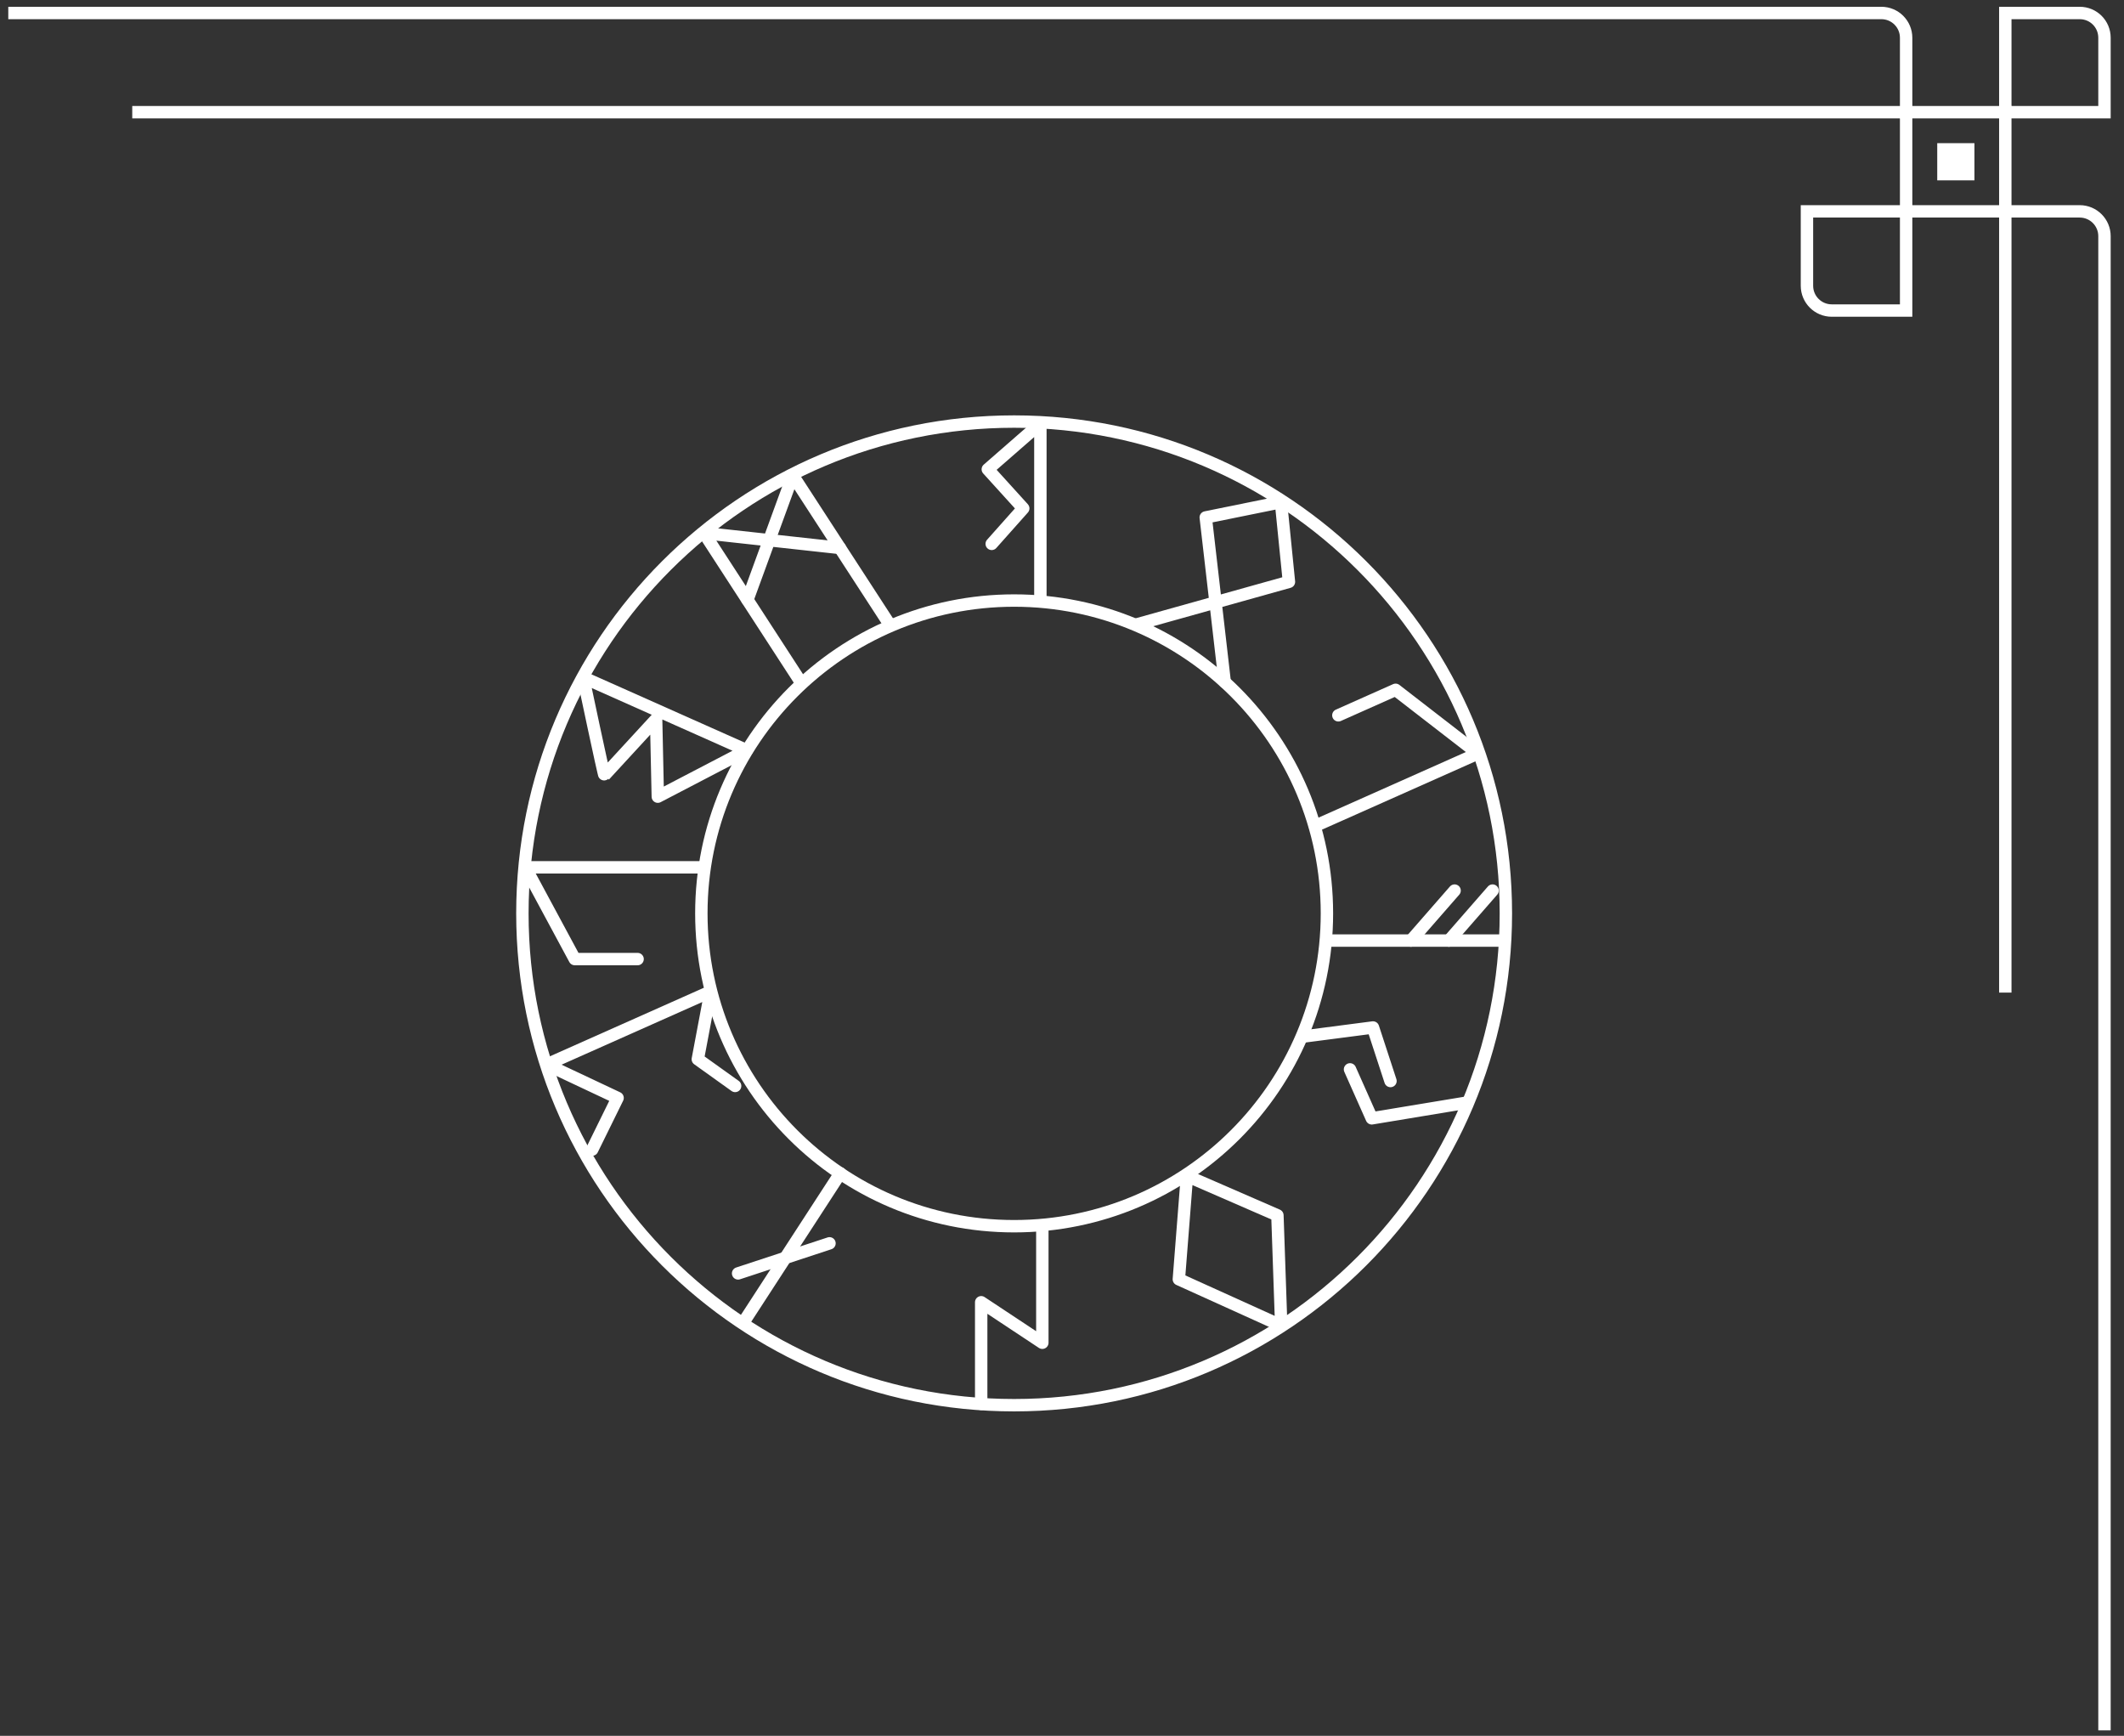 <svg width="257" height="210" viewBox="0 0 257 210" fill="none" xmlns="http://www.w3.org/2000/svg">
<rect x="0" y="0" width="257" height="210" fill="#333333" stroke="none"/>
<g style="mix-blend-mode:overlay">
<path d="M218.638 25.57V34.57C218.638 36.235 219.988 37.57 221.638 37.57H230.638V25.57H218.638Z" stroke="white" stroke-width="1.5" stroke-miterlimit="10"/>
<path d="M251.638 1.57H242.638V13.57H254.638V4.57C254.638 2.905 253.303 1.57 251.638 1.57Z" stroke="white" stroke-width="1.5" stroke-miterlimit="10"/>
<path d="M234.402 17.32H238.902V21.82H234.402V17.32Z" fill="white"/>
<path d="M242.638 120.085V13.57H230.638V4.57C230.638 2.92 229.303 1.57 227.638 1.57H1.002" stroke="white" stroke-width="1.5" stroke-miterlimit="10"/>
<path d="M16.002 13.57H230.638V25.57H251.638C253.303 25.57 254.638 26.92 254.638 28.57V209.335" stroke="white" stroke-width="1.5" stroke-miterlimit="10"/>
<path d="M122.708 170C89.847 170 63.208 143.361 63.208 110.5C63.208 77.639 89.847 51 122.708 51C155.569 51 182.208 77.639 182.208 110.5C182.208 143.361 155.569 170 122.708 170Z" stroke="white" stroke-width="1.5" stroke-linecap="round" stroke-linejoin="round"/>
<path d="M126.12 148.346V162.444L118.722 157.546V169.842" stroke="white" stroke-width="1.5" stroke-linecap="round" stroke-linejoin="round"/>
<path d="M125.884 72.654V51.225L119.522 56.776L123.812 61.506L119.995 65.796" stroke="white" stroke-width="1.5" stroke-linecap="round" stroke-linejoin="round"/>
<path d="M71.653 139.079L74.727 132.829L66.147 128.787L85.977 119.959L84.434 128.145L88.949 131.377" stroke="white" stroke-width="1.5" stroke-linecap="round" stroke-linejoin="round"/>
<path d="M159.113 99.927L178.818 91.155L168.864 83.453L161.939 86.538" stroke="white" stroke-width="1.5" stroke-linecap="round" stroke-linejoin="round"/>
<path d="M85.188 104.926H63.568L69.547 116.029H77.148" stroke="white" stroke-width="1.5" stroke-linecap="round" stroke-linejoin="round"/>
<path d="M181.903 113.788H160.542" stroke="white" stroke-width="1.5" stroke-linecap="round" stroke-linejoin="round"/>
<path d="M180.597 107.742L175.316 113.789" stroke="white" stroke-width="1.5" stroke-linecap="round" stroke-linejoin="round"/>
<path d="M176.003 107.742L170.722 113.789" stroke="white" stroke-width="1.5" stroke-linecap="round" stroke-linejoin="round"/>
<path d="M90.357 90.772L70.562 81.955C70.562 81.955 73.073 93.857 73.14 93.79C73.208 93.722 79.39 87 79.39 87L79.593 96.38L90.357 90.772Z" stroke="white" stroke-width="1.5" stroke-linecap="round" stroke-linejoin="round"/>
<path d="M157.639 125.409L166.129 124.305L168.246 130.78" stroke="white" stroke-width="1.5" stroke-linecap="round" stroke-linejoin="round"/>
<path d="M163.348 129.372L165.983 135.295L177.479 133.392" stroke="white" stroke-width="1.5" stroke-linecap="round" stroke-linejoin="round"/>
<path d="M107.721 75.672L95.931 57.52L90.436 72.564" stroke="white" stroke-width="1.5" stroke-linecap="round" stroke-linejoin="round"/>
<path d="M96.977 82.653L85.188 64.49L101.628 66.292" stroke="white" stroke-width="1.5" stroke-linecap="round" stroke-linejoin="round"/>
<path d="M143.619 142.266L142.639 154.765L155.025 160.373L154.564 147.029L143.619 142.266Z" stroke="white" stroke-width="1.5" stroke-linecap="round" stroke-linejoin="round"/>
<path d="M89.963 159.967L101.674 141.939" stroke="white" stroke-width="1.5" stroke-linecap="round" stroke-linejoin="round"/>
<path d="M89.309 154.055L100.367 150.418" stroke="white" stroke-width="1.5" stroke-linecap="round" stroke-linejoin="round"/>
<path d="M148.19 82.507L145.893 62.598L154.992 60.752L155.96 70.391L137.482 75.559" stroke="white" stroke-width="1.5" stroke-linecap="round" stroke-linejoin="round"/>
<path d="M122.708 148.346C101.807 148.346 84.862 131.402 84.862 110.5C84.862 89.598 101.807 72.654 122.708 72.654C143.61 72.654 160.555 89.598 160.555 110.5C160.555 131.402 143.61 148.346 122.708 148.346Z" stroke="white" stroke-width="1.5" stroke-linecap="round" stroke-linejoin="round"/>
</g>
</svg>
